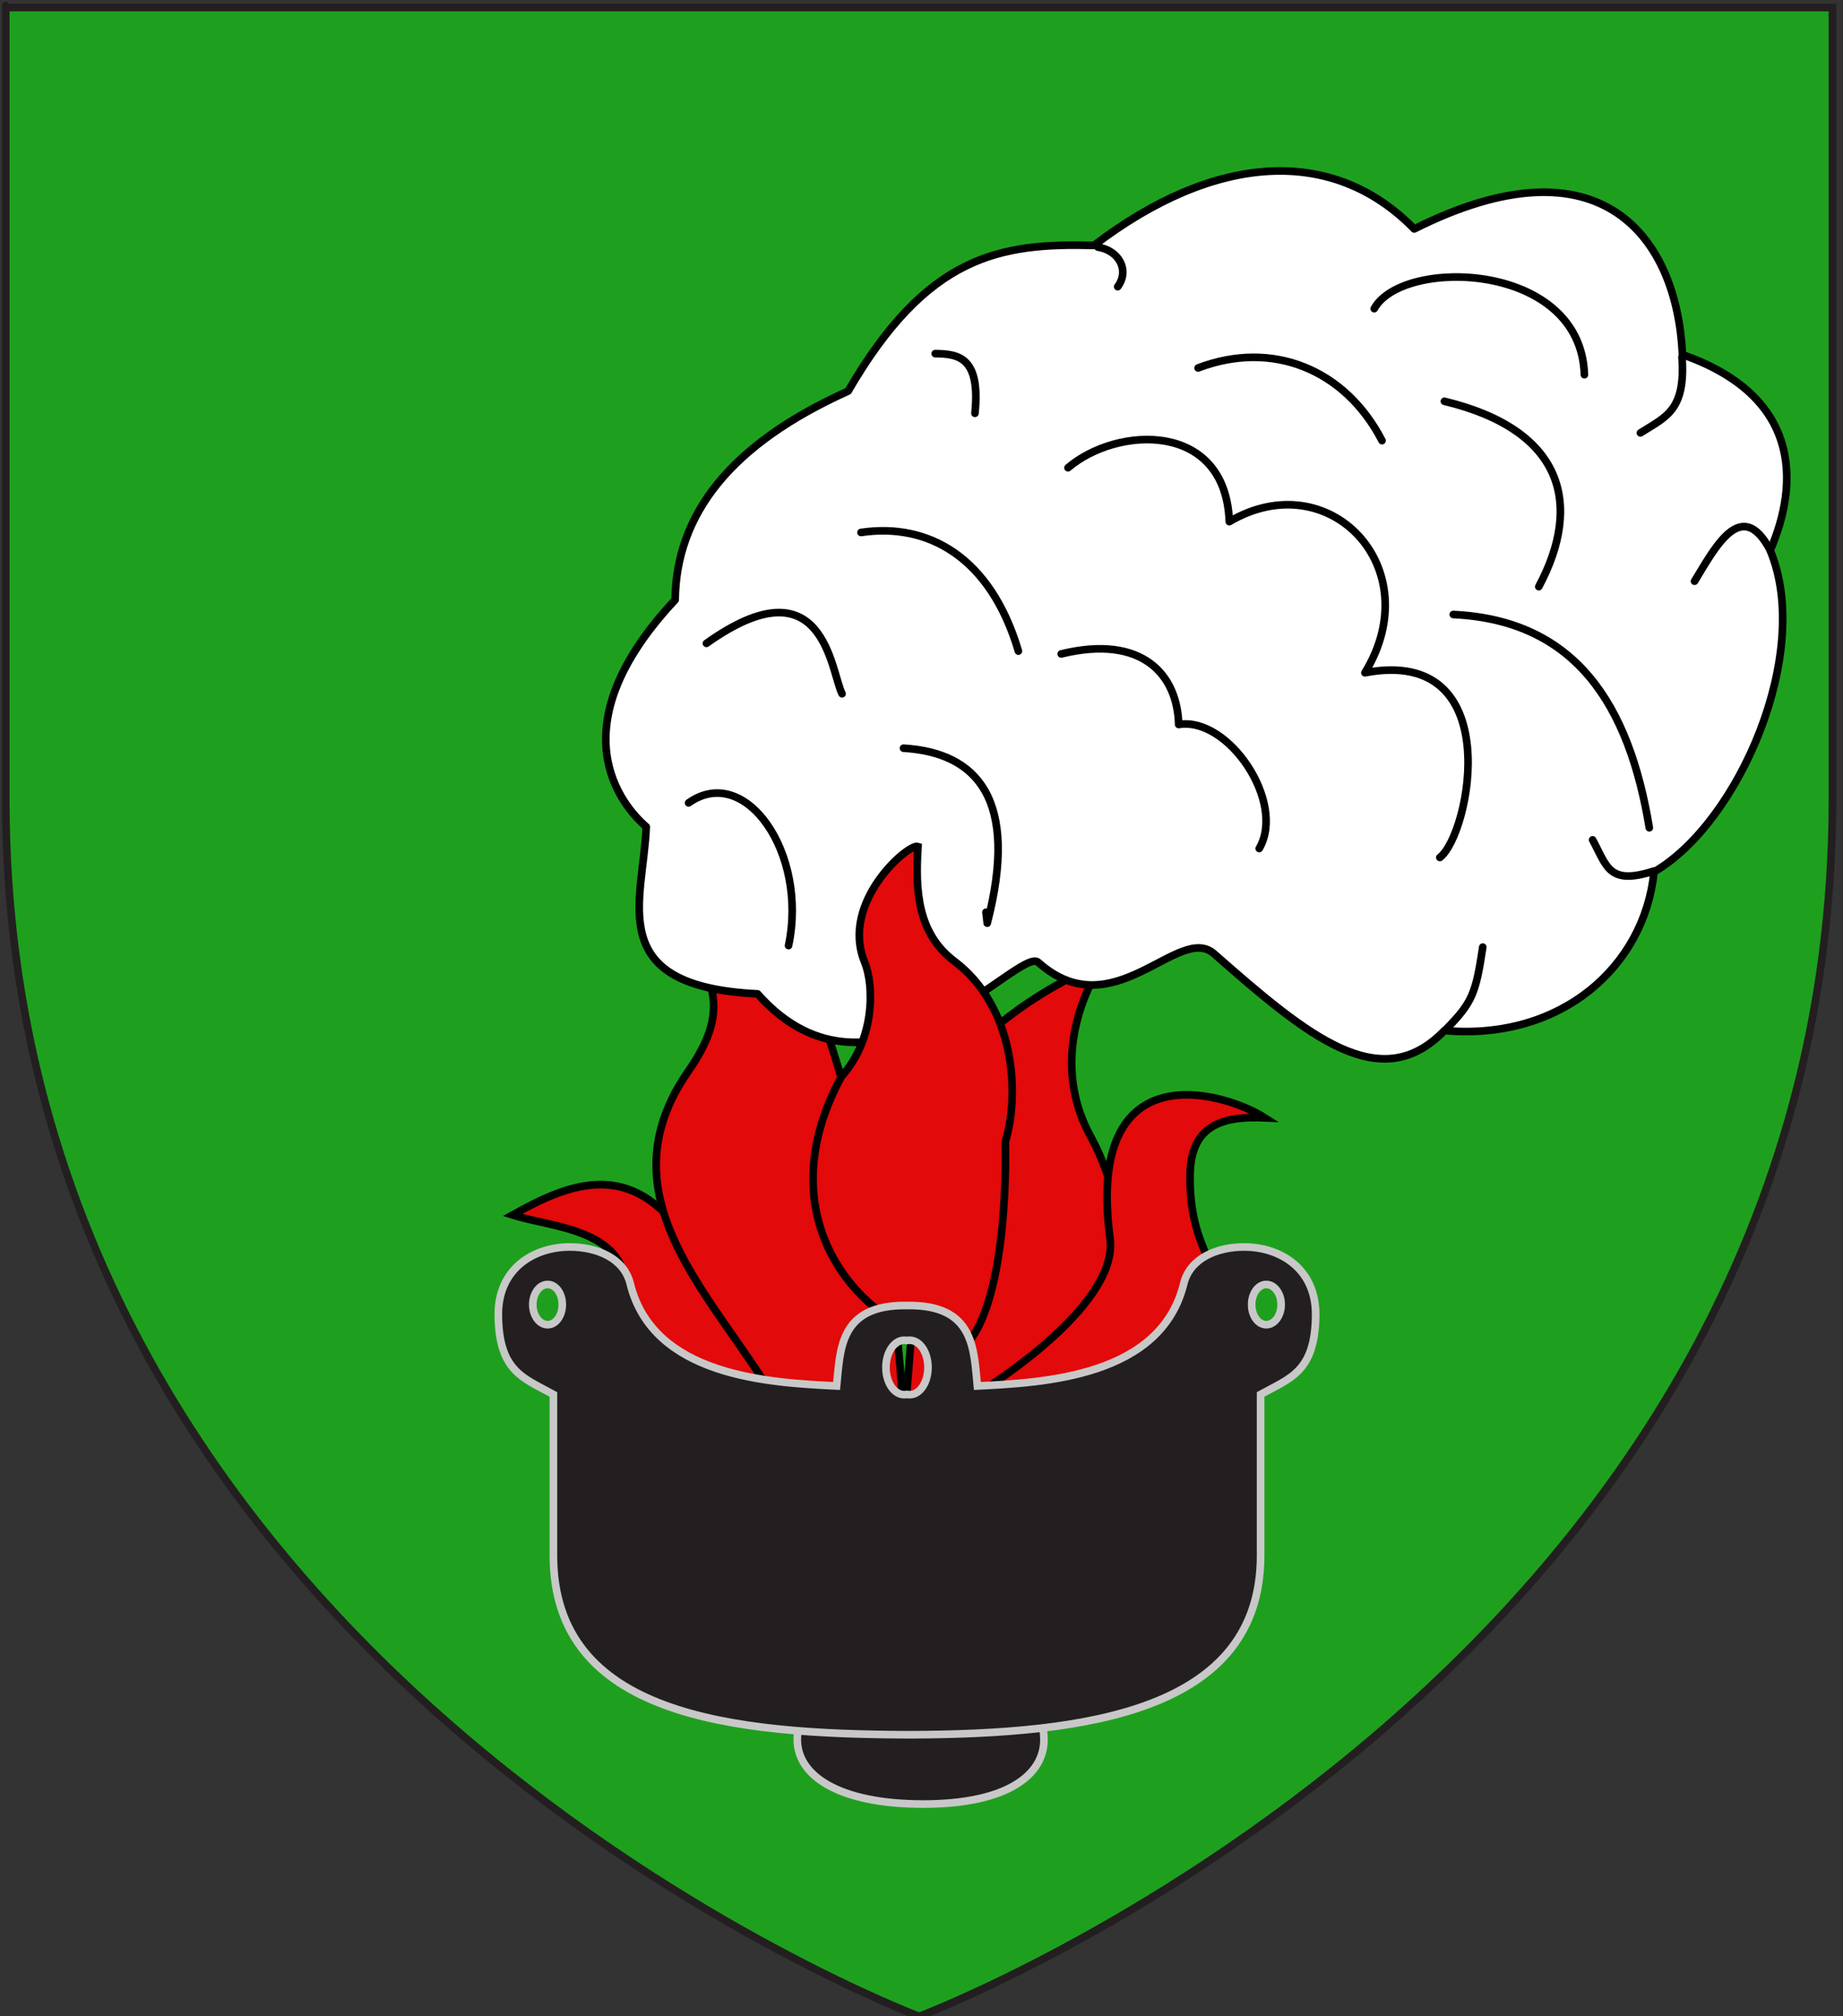 <?xml version="1.0" encoding="utf-8"?>
<!-- Generator: Adobe Illustrator 15.1.0, SVG Export Plug-In . SVG Version: 6.00 Build 0)  -->
<!DOCTYPE svg PUBLIC "-//W3C//DTD SVG 1.1//EN" "http://www.w3.org/Graphics/SVG/1.1/DTD/svg11.dtd">
<svg version="1.1" id="Layer_1" xmlns="http://www.w3.org/2000/svg" xmlns:xlink="http://www.w3.org/1999/xlink" x="0px" y="0px"
	 width="181.417px" height="198.425px" viewBox="0 0 181.417 198.425" enable-background="new 0 0 181.417 198.425"
	 xml:space="preserve">
<rect x="0" y="0" width="181.417" height="198.425" fill="#333333" stroke="none"/>
<path id="path1411_9_" fill="#1EA01E" stroke="#231F20" stroke-width="0.75" d="M90.48,198.436c0,0-89.913-33.836-89.913-119.812
	c0-85.984,0-77.882,0-77.882h179.812v77.882C180.399,164.6,90.48,198.436,90.48,198.436z"/>
<g id="Falot" transform="translate(-730.562,15.372)">
	<g id="Flammes" transform="translate(0,200)">
		<path id="path9061_2_" fill="#E20A0A" stroke="#000000" stroke-width="0.75" d="M813.047-45.811c-0.7,0-8.053,0.166-7.877-0.164
			c0.408-21.341-13.066-27.18-12.955-42.238c0.048-6.23-7.231-6.333-11.204-7.588c5.505-3.049,12.453-6.339,18.207,4.287
			c4.56,5.398,10.029,10.453,12.43,16.664"/>
		<path id="path9063_2_" fill="#E20A0A" stroke="#000000" stroke-width="0.75" d="M809.721-71.385
			c-3.793-12.868-21.759-23.746-11.379-38.606c3.818-5.468,3.45-9.581-2.801-14.685c7.316,0.784,12.848-0.362,16.806,12.045
			c10.867,34.057,6.574,48.334,4.902,66.656c0,0-7.529,2.312-7.002,0.164"/>
		<path id="path9067_2_" fill="#E20A0A" stroke="#000000" stroke-width="0.75" d="M821.098-94.318
			c-0.462-1.096-0.366-13.146,6.478-19.138c3.629-3.179,7.141-5.248,11.551-7.26c-2.978,4.635-4.514,11.164-1.224,17.16
			c4.929,8.98,3.047,19.695-2.976,23.592l-2.278,33.825l-15.404,0.165L821.098-94.318z"/>
		<path id="path9069_2_" fill="#E20A0A" stroke="#000000" stroke-width="0.75" d="M839.83-93.492
			c-2.449-18.613,11.342-14.371,15.23-11.879c-4.345-0.189-7.279,0.841-7.352,5.61c-0.072,4.628,1.175,7.047,2.627,10.063
			c0.93,6.99-4.668,6.894-6.736,10.768c-7.066,13.236-11.763,28.523-10.949,32.791c0,0-8.575-30.36-5.95-32.01
			C829.328-79.799,840.65-87.275,839.83-93.492z"/>
	</g>
	<g id="Fumee">
		<path fill="#FFFFFF" stroke="#000000" stroke-width="0.75" stroke-linecap="round" stroke-linejoin="round" d="M805.135,82.436
			c-15.284-0.737-11.241-9.099-10.96-16.441c-2.37-2.052-8.961-9.733,2.848-22.333c0.096-8.441,5.468-15.344,17.025-20.542
			c7.799-13.433,14.962-14.58,24.195-14.339c11.933-9.103,23.537-9.815,31.529-1.622c18.436-9.25,25.871,0.855,26.402,12.37
			c11.623,4.057,11.538,12.574,8.637,19.267c4.207,10.027-3.062,26.783-11.434,31.636c-0.946,9.326-9.173,16.637-20.634,15.617
			c-6.277,6.505-13.392,0.602-22.679-7.563c-3.467-3.049-9.914,7.462-17.303,0.846C830.897,77.662,816.585,95.395,805.135,82.436
			L805.135,82.436z"/>
		<path fill="#FFFFFF" stroke="#000000" stroke-width="0.75" stroke-linecap="round" stroke-linejoin="round" d="M819.499,58.259
			c7.263,0.437,11.396,5.051,8.242,17.221l-0.125-1.074"/>
		<path fill="#FFFFFF" stroke="#000000" stroke-width="0.75" stroke-linecap="round" stroke-linejoin="round" d="M815.315,37.028
			c6.583-0.977,12.738,2.378,15.495,11.674"/>
		<path fill="#FFFFFF" stroke="#000000" stroke-width="0.75" stroke-linecap="round" stroke-linejoin="round" d="M848.5,20.84
			c7.356-2.808,14.502,0.181,18.102,7.151"/>
		<path fill="#FFFFFF" stroke="#000000" stroke-width="0.75" stroke-linecap="round" stroke-linejoin="round" d="M872.743,24.119
			c11.67,2.812,13.645,10.086,9.291,18.242"/>
		<path fill="#FFFFFF" stroke="#000000" stroke-width="0.75" stroke-linecap="round" stroke-linejoin="round" d="M873.619,45.103
			c12.104,0.571,17.309,8.956,19.294,20.987"/>
		<path fill="#FFFFFF" stroke="#000000" stroke-width="0.75" stroke-linecap="round" stroke-linejoin="round" d="M835.691,30.661
			c4.843-4.132,15.524-4.61,15.877,5.304c9.836-5.783,19.674,4.545,13.35,14.872c14.052-2.685,10.358,15.907,7.378,18.177"/>
		<path fill="#FFFFFF" stroke="#000000" stroke-width="0.75" stroke-linecap="round" stroke-linejoin="round" d="M835.023,48.982
			c8.014-1.95,11.443,2.068,11.562,6.946c4.906-0.806,10.588,7.668,7.929,12.202"/>
		<path fill="#FFFFFF" stroke="#000000" stroke-width="0.75" stroke-linecap="round" stroke-linejoin="round" d="M826.532,25.303
			c0.556-5.504-1.596-5.847-3.912-5.875"/>
		<path fill="#FFFFFF" stroke="#000000" stroke-width="0.75" stroke-linecap="round" stroke-linejoin="round" d="M886.524,21.506
			c-0.352-11.153-17.916-11.565-20.689-6.501"/>
		<path fill="#FFFFFF" stroke="#000000" stroke-width="0.75" stroke-linecap="round" stroke-linejoin="round" d="M904.807,38.763
			c-2.812-5.303-5.396-0.283-7.443,3.064"/>
		<path fill="#FFFFFF" stroke="#000000" stroke-width="0.75" stroke-linecap="round" stroke-linejoin="round" d="M896.129,19.757
			c0.389,5.298-1.622,5.898-4.092,7.475"/>
		<path fill="#FFFFFF" stroke="#000000" stroke-width="0.75" stroke-linecap="round" stroke-linejoin="round" d="M800.101,47.944
			c11.593-8.262,12.226,2.748,13.35,4.957"/>
		<path fill="#FFFFFF" stroke="#000000" stroke-width="0.75" stroke-linecap="round" stroke-linejoin="round" d="M808.182,77.687
			c1.932-9.089-4.258-18.002-9.837-14.046"/>
		<path fill="#FFFFFF" stroke="#000000" stroke-width="0.75" stroke-linecap="round" stroke-linejoin="round" d="M893.378,70.346
			c-4.472,1.431-4.615-0.436-6.046-3.065"/>
		<path fill="#FFFFFF" stroke="#000000" stroke-width="0.75" stroke-linecap="round" stroke-linejoin="round" d="M876.519,77.835
			c-0.686,4.554-1.014,5.443-3.624,8.097"/>
		<path fill="#FFFFFF" stroke="#000000" stroke-width="0.75" stroke-linecap="round" stroke-linejoin="round" d="M838.638,8.948
			c2.127,0.343,3.119,2.321,1.946,3.892"/>
	</g>
	<path id="path9065_1_" fill="#E20A0A" stroke="#000000" stroke-width="0.75" d="M813.396,90.56
		c3.358-3.719,3.187-9.037,2.277-11.246c-2.437-5.91,4.334-11.714,5.252-11.387c-0.272,4.386-0.053,8.554,3.595,11.308
		c5.814,4.386,6.5,12.78,5,17.785c0,0,0.5,15.55-4,20.129C816.02,116.19,805.437,105.174,813.396,90.56z"/>
	<path fill="#231F20" stroke="#C8C8C8" stroke-width="0.75" d="M833.324,155.834c0,3.498-3.674,6.334-11.874,6.334
		c-8.4,0-12.405-2.836-12.405-6.334l0,0c0-3.496,2.836-6.334,6.333-6.334h11.611C830.488,149.5,833.324,152.338,833.324,155.834
		L833.324,155.834z"/>
	<path id="Coupe" fill="#231F20" stroke="#C8C8C8" stroke-width="0.75" d="M853.027,107.345c-2.738,0.003-5.336,1.144-5.939,3.601
		c-2.252,9.162-13.697,9.75-20.318,10.078c-0.363-3.627-0.283-8.016-6.926-7.92c-6.646-0.096-6.565,4.293-6.931,7.92
		c-6.619-0.327-18.065-0.916-20.317-10.078c-0.603-2.457-3.201-3.598-5.94-3.601c-3.521-0.003-7.088,2.11-7.042,6.727
		c0.055,5.554,2.504,6.171,5.422,7.784v15.838c0,15.787,17.493,17.607,35.083,17.654c17.59-0.05,34.532-2.4,34.532-17.654v-15.838
		c2.917-1.613,5.367-2.23,5.42-7.784C860.115,109.457,856.549,107.342,853.027,107.345z M784.47,114.994
		c-0.805,0-1.462-0.885-1.462-1.98c0-1.094,0.657-1.979,1.462-1.979c0.805,0,1.44,0.885,1.44,1.979
		C785.911,114.109,785.276,114.994,784.47,114.994z M820.111,121.879c-0.088,0-0.186-0.004-0.27-0.022
		c-0.084,0.017-0.183,0.022-0.27,0.022c-0.999,0-1.8-1.195-1.8-2.678c0-1.48,0.801-2.677,1.8-2.677c0.088,0,0.186,0.005,0.27,0.022
		c0.084-0.018,0.183-0.022,0.27-0.022c0.999,0,1.799,1.196,1.799,2.677C821.91,120.684,821.109,121.879,820.111,121.879z
		 M855.211,114.994c-0.807,0-1.441-0.885-1.441-1.98c0-1.094,0.635-1.979,1.441-1.979c0.805,0,1.462,0.885,1.462,1.979
		C856.673,114.109,856.014,114.994,855.211,114.994z"/>
</g>
</svg>
